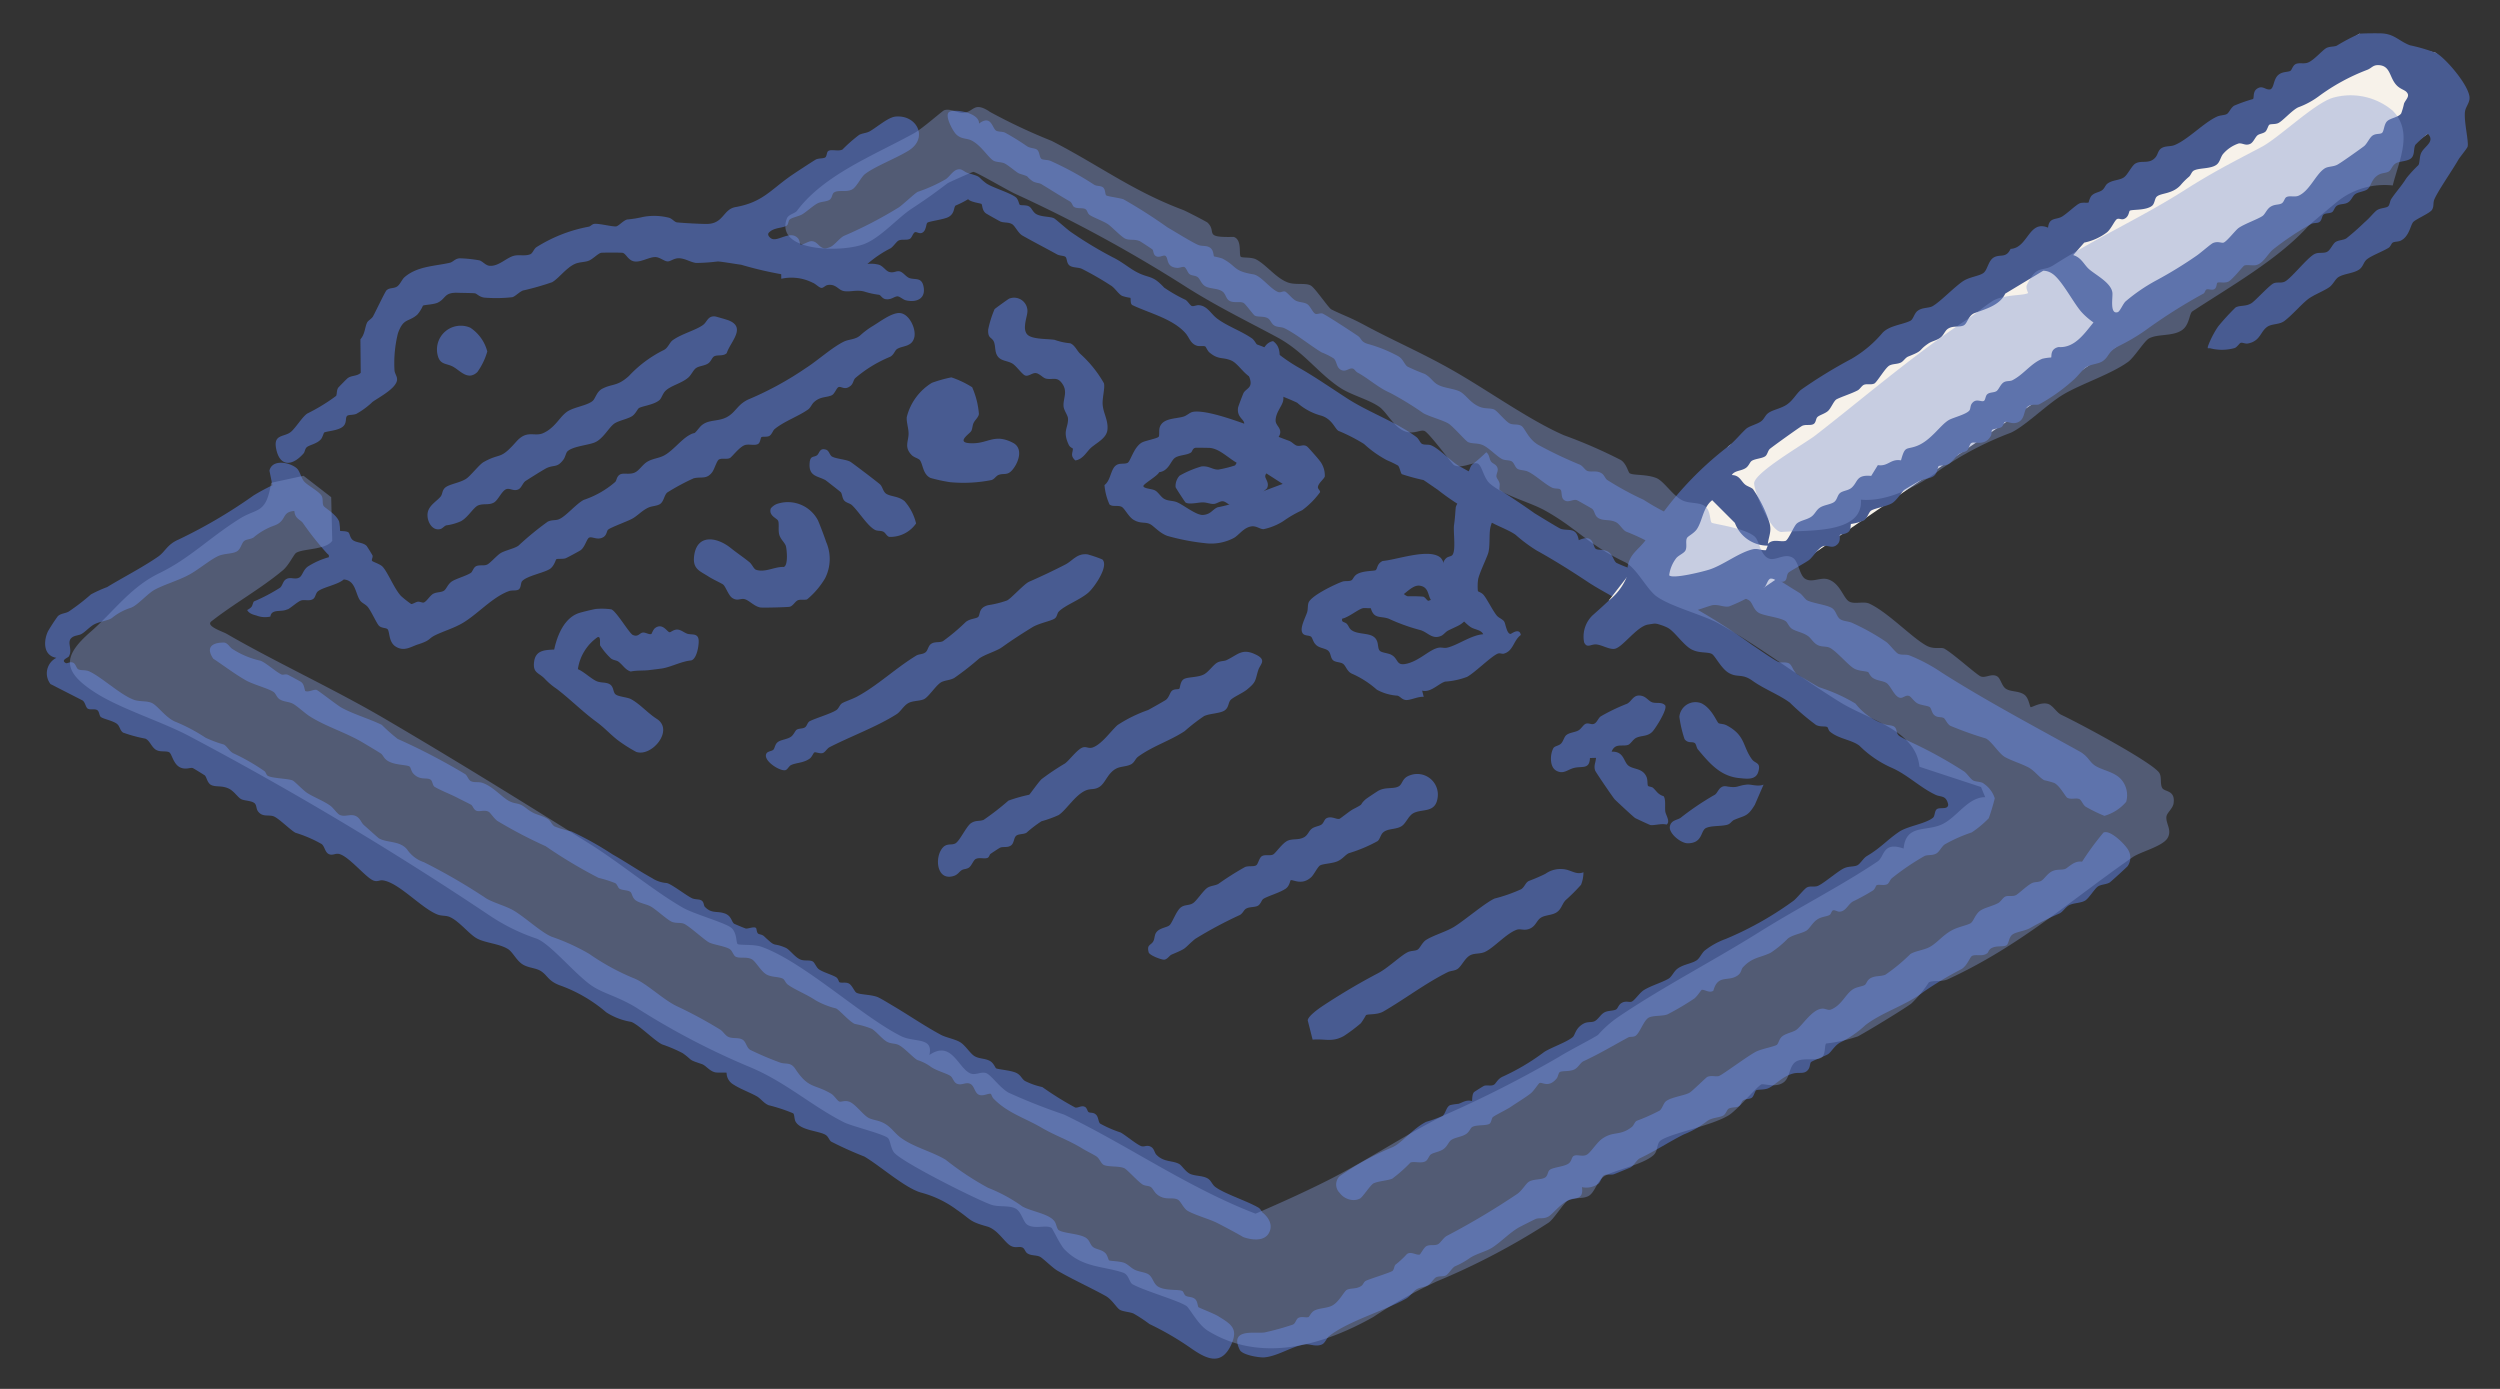 <svg id="point_img_10_sp" xmlns="http://www.w3.org/2000/svg" xmlns:xlink="http://www.w3.org/1999/xlink" width="180" height="100" viewBox="0 0 180 100">
  <rect x="0" y="0" width="180" height="100" fill="#333333" stroke="none"/>
  <defs>
    <clipPath id="clip-path">
      <rect id="Rectangle_679" data-name="Rectangle 679" width="180" height="100" transform="translate(-4531 4291)" fill="#fc4949" opacity="0.294"/>
    </clipPath>
  </defs>
  <g id="Mask_Group_21" data-name="Mask Group 21" transform="translate(4531 -4291)" clip-path="url(#clip-path)">
    <g id="Group_867" data-name="Group 867">
      <g id="Group_866" data-name="Group 866" transform="translate(-4527.75 4293.398)">
        <path id="Path_10801" data-name="Path 10801" d="M567.989,189.391a15.451,15.451,0,0,0,.573-1.742c.032-.376-.281-.719.141-1.1.117-.105.334-.113.418-.2.293-.3.066-1.692.134-2.177.076-.536.074-.726.119-1.225.026-.3.38-.582.431-.941.058-.413-.188-.732-.043-1.161.106-.314.379-.319.517-.5.116-.149.131-.365.273-.516a12.475,12.475,0,0,0,1.021-.894c.235.157.21.472.347.666.124.175.436.209.479.539.024.189-.107.366-.091.536s.217.312.235.568c.006.08-.108,1.418-.128,1.57-.049.372-.472,1.127-.555,1.594-.085.483-.005,1.311-.142,1.775-.115.391-.687,1.539-.736,1.952-.133,1.122.314,1.1-.5,2.338-.6.914-.769.86-1.641,1.292-.2.1-.335.311-.513.389-.671.295-.982-.3-1.553-.43a13.768,13.768,0,0,1-2.227-.807c-.654-.227-1.117.077-1.328-.926-.293-1.391.516-.934,1.344-.944.171,0,.347-.167.561-.158.364.014.537.365.809.417a10.816,10.816,0,0,1,1.1.024c.163.051.265.285.376.3a4.358,4.358,0,0,0,.573-.244" transform="translate(-467.814 -148.77)" fill="#485b91"/>
        <path id="Path_10802" data-name="Path 10802" d="M533.089,172.878c-.045-.045-.676-1.007-.688-1.069a1.1,1.1,0,0,1,.289-.824,7.433,7.433,0,0,1,1.567-.663c.563-.061.783.237,1.224.225a8.156,8.156,0,0,0,1.2-.3c.426-.521-.02-1.252.125-1.88.076-.328.558-.744.534-1.157-.017-.3-.532-.431-.443-1.111.011-.082.352-.988.4-1.074.128-.231.46-.335.5-.634.074-.525-.55-.973.058-1.625.15-.161.359-.157.509-.312.312-.323.4-1.042,1.057-1.156.671.486.384,1.178.54,1.722.067.232.4.346.391.793-.005.315-.25.612-.278.835-.037.288.159.564.067.965-.087.379-.532.838-.538,1.392,0,.353.359.5.334.879s-.495.613-.543.934a11.164,11.164,0,0,1,.089,1.328c-.068.35-.56.532-.624.839-.046.218.333.492.122.913a6.758,6.758,0,0,1-2.062,1.331c-.58.067-.807-.37-1.113-.4-.206-.023-.439.182-.669.193s-.495-.115-.777-.113c-.356,0-1.057.193-1.273-.022" transform="translate(-451.009 -139.135)" fill="#485b91"/>
        <g id="Group_543" data-name="Group 543" transform="translate(0 5.562)">
          <path id="Path_10103" data-name="Path 10103" d="M461.576,162.144c.894-.676.95.334,1.239.507.157.094.433.048.645.144a17.962,17.962,0,0,1,1.6.992c.22.128.534.123.681.221.221.147.176.568.339.676.131.086.438.053.648.142a22.6,22.6,0,0,1,3.154,1.723c.168.1.442.063.6.166.222.149.162.5.255.591.077.079.96.184,1.239.283a36.132,36.132,0,0,1,3.167,2.02c.525.3,1.78,1.088,2.226,1.27.268.109.573.022.83.184.3.188.24.583.313.646a4.794,4.794,0,0,1,.587.146c1.086.575.755.9,2.241,1.142.539.089,1.228,1.062,1.779,1.272.176.067.33-.075.481-.04.169.039.523.535.8.666s.546.095.786.229c.262.147.418.639.625.717.115.043.313-.062.482-.03s2.225,1.382,2.568,1.618c.286.2.189.432.761.589a10.275,10.275,0,0,1,2.164.882c.319.189.414.557.626.727a13.49,13.49,0,0,0,1.264.54c.412.233.557.527.856.724.491.323,1.344.313,1.769.6s.721.832,1.409,1.072c.34.119.707.052.963.165.226.1.839.882,1.132,1.01.256.113.576.018.822.165.267.16.493.957,1.241,1.381a30.815,30.815,0,0,0,2.98,1.418c.225.1.366.4.559.457.315.091.623-.059.98.147.218.126.264.374.415.487a21.668,21.668,0,0,0,2.628,1.432,16.738,16.738,0,0,0,1.5.864,32.463,32.463,0,0,1,2.926,2.035c.473.288,1.354.414,1.648.689.169.158.173.436.2.455.08.06.434-.116.609-.107.491.026.506.5.74.616,1.216.61,2.4,1.425,3.6,2.153.222.135.388.46.579.549.422.2,1.346.309,1.731.525.34.19.343.64.638.828.24.153.605.138.863.265a16.235,16.235,0,0,1,2.456,1.378c.236.185.665.76.85.842.25.11.534.022.792.11a12.151,12.151,0,0,1,2.357,1.256c3.12,1.985,6.617,3.842,9.9,5.662.6.33.688.706,1.052.977.525.39,1.466.46,1.975,1.07a1.742,1.742,0,0,1,.333,1.581,3.22,3.22,0,0,1-1.57,1.012,10.946,10.946,0,0,1-1.364-.669c-.194-.143-.294-.494-.465-.55-.246-.079-.562.054-.829-.073-.152-.072-.524-.854-.953-1.077a6.864,6.864,0,0,0-.709-.194c-.305-.131-.7-.678-1.12-.909-.487-.266-1.252-.5-1.719-.761-.435-.245-.945-1.112-1.369-1.337a25.557,25.557,0,0,1-2.577-.919c-.242-.162-.34-.482-.462-.553-.2-.113-.444,0-.686-.216-.185-.162-.2-.479-.328-.575s-.61-.128-.867-.26-.462-.477-.6-.535c-.238-.1-.413.134-.619.131-.431-.008-.706-.869-1.026-1.072-.259-.165-.673-.148-.988-.366-.2-.139-.272-.378-.323-.409-.152-.092-.674-.064-1.028-.269-.438-.254-1.305-1.3-1.767-1.5-.221-.1-.487-.047-.756-.146-.381-.141-.529-.5-.781-.684-.377-.27-.851-.321-1.164-.528-.228-.151-.312-.46-.46-.555-.417-.268-1.482-.361-1.9-.579-.4-.206-.466-.711-.691-.887-.252-.2-.96-.337-1.275-.53-.259-.159-.453-.522-.743-.611-.306-.093-.632.014-.907-.108-.373-.165-.582-.827-.862-1.054-.462-.374-.734-.034-1.164-.187a9.789,9.789,0,0,1-2.119-1.636,15.555,15.555,0,0,0-1.825-.851c-.253-.137-.439-.517-.694-.659-.44-.245-.9-.089-1.276-.3-.31-.178-.264-.5-.456-.672-.048-.042-1.023-.591-1.083-.618-.275-.125-.6.189-.9.008-.325-.165-.146-.668-.332-.8-.107-.076-.387-.034-.563-.113-.51-.232-1.259-.948-1.765-1.167-.251-.108-.54-.089-.721-.182-.2-.1-.254-.459-.454-.56-.179-.09-.435-.052-.646-.143-.374-.162-.985-.845-1.449-1.032-.381-.153-.736-.069-1.035-.206-.158-.072-1.076-1.12-1.386-1.32-.371-.24-1.357-.5-1.834-.76a22.763,22.763,0,0,0-2.377-1.457c-.879-.383-1.574-1.044-2.363-1.471-.12-.065-.216-.234-.3-.27-.291-.121-.552.312-.939.049-.29-.2-.233-.556-.461-.785a4.875,4.875,0,0,0-.88-.443c-.8-.475-1.834-1.334-2.685-1.743-.213-.1-.48-.055-.714-.188s-.268-.409-.483-.531c-.293-.166-.725-.065-.937-.191-.113-.068-.639-.808-.791-.9-.231-.142-.656.012-.987-.14-.306-.141-.285-.507-.547-.693-.331-.236-.86-.177-1.214-.365-.31-.165-.389-.538-.571-.669s-.406-.089-.577-.212c-.145-.105-.228-.445-.381-.513-.107-.048-.345.074-.511.062-.831-.062-.606-.7-.846-.863-.142-.1-.422.158-.682.018-.209-.112-.167-.392-.256-.482-.039-.039-.866-.583-.918-.6-.39-.167-.74-.033-1.055-.186-.284-.137-.962-.852-1.225-1.031-.34-.231-1.105-.5-1.345-.684-.122-.092-.158-.333-.275-.4-.208-.123-.578-.01-.825-.162-.119-.073-.135-.3-.305-.4-.7-.4-1.341-.812-2.038-1.235-.185-.112-.453-.081-.666-.236-.563-.411-.069-.254-.935-.531-.172-.055-.776-.6-1.069-.735-.235-.11-.6-.071-.809-.206-.391-.255-.9-1.13-1.59-1.455-.338-.159-.724-.074-1.085-.437-.236-.237-.848-1.359-.5-1.6.374-.26,2.234.058,2.151.853" transform="translate(-394.342 -161.203)" fill="#485b91"/>
          <path id="Path_10104" data-name="Path 10104" d="M559.258,284.385c-.322.265-.838.043-1.1.2-.134.081-.328.686-.747.944a24.853,24.853,0,0,0-2.75,1.648c-1.242.962-2.95,1.444-4.161,2.379a7.478,7.478,0,0,1-1.8,1.243c-.415.214-.66.691-.879.841-.173.118-1.182.506-1.248.585s-.068.322-.151.466c-.265.455-.672.234-1.119.35-.773.2-1.272.812-1.769,1.05-.319.152-.772.083-.91.162-.085.049-.162.45-.327.547s-.428.061-.593.168c-.144.093-.172.354-.344.444-.2.1-.5.042-.711.163-.136.078-.19.4-.42.511-.3.145-.811.129-1.153.4a6.787,6.787,0,0,1-1.674.95c-1.078.545-1.978,1.154-3.141,1.708-.232.11-.455.556-.687.666-.1.047-1.139.472-1.2.49-.225.065-.509-.038-.71.079-.14.082-.233.441-.377.582a1.47,1.47,0,0,1-1.2.264c.137.951-.506.727-1.008.965-.611.291-1.114,1-1.43,1.164-.349.178-.585.065-.865.15-.066.02-1.08.538-1.2.6-.692.379-1.386,1.127-2,1.5-.424.259-1.083.413-1.547.708a5.768,5.768,0,0,1-1.083.609c-.227.106-.476.582-.683.67s-.457.024-.672.117c-.168.072-.37.434-.57.558-.28.174-.565.157-.827.3s-.462.506-.78.686c-1.581.89-4.225,1.631-5.568,2.721-.144.117-.263.482-.492.579-.455.193-.865-.06-1.244-.006-.895.129-1.893.833-2.883.933-.357.036-1.6-.163-1.784-.535-.782-1.575,1.1-1.167,1.768-1.256a18.775,18.775,0,0,0,2.039-.564c.213-.076.238-.4.413-.489.246-.119.5,0,.713-.052.087-.019.178-.344.449-.479.35-.175.877-.16,1.24-.338.536-.263.887-1.064,1.1-1.157.306-.135.677-.028,1.041-.282.127-.089.152-.287.334-.37.312-.143,1.717-.574,1.892-.7.128-.1.116-.339.222-.454a6.469,6.469,0,0,0,.821-.761c.289-.212.657.088.91.04.08-.015.294-.525.529-.627.257-.11.532,0,.786-.116.178-.078.4-.471.636-.6a53.558,53.558,0,0,0,5.088-3.031c.368-.266.6-.723.824-.868.326-.21.875-.134,1.161-.3.232-.138.182-.419.346-.556.23-.192,1.024-.225,1.35-.454.247-.173.214-.464.381-.555.241-.133.655.094.964-.1.269-.171.693-.852,1.055-1.116.832-.607,1.3-.184,2.17-.874.141-.112.192-.359.349-.44a14.054,14.054,0,0,0,1.64-.729c.2-.142.277-.539.472-.686.4-.3,1.394-.409,1.715-.623.226-.151,1.165-1.081,1.249-1.119.29-.128.561-.007.822-.06.218-.044,2.174-1.523,2.745-1.786.391-.18,1.236-.337,1.431-.458.123-.076.168-.4.353-.577.281-.265.812-.324,1.066-.513.451-.334,1.138-1.488,1.869-1.524.212-.01.42.144.615.068.783-.309,1.036-1.105,1.59-1.461.286-.183.7-.2.864-.321.107-.077.146-.326.379-.466.354-.212.749-.118,1.092-.262a12.868,12.868,0,0,0,1.789-1.48c.324-.224.994-.291,1.4-.515.549-.3.939-.855,1.61-1.209.466-.246.983-.324,1.314-.49.238-.119.341-.681.751-.94.331-.209.908-.324,1.271-.533.2-.117.338-.418.54-.475.226-.064.472.024.709-.08.182-.08.781-.676,1.16-.87.2-.1.44-.056.64-.149.274-.127.482-.606.937-.755.3-.1.559-.04.793-.109s.661-.633,1.246-.531a20.657,20.657,0,0,1,1.543-2.1c.48-.216,1.492.8,1.74,1.19a1.082,1.082,0,0,1,0,1.229c-.068.085-1.222,1.139-1.3,1.182-.269.151-.605.124-.843.285s-.635.833-.909,1.008c-.3.191-.805.166-1.14.327-.294.142-.464.5-.737.615a21.1,21.1,0,0,0-2.108,1.05c-.363.2-.973.265-1.242.449-.3.2-.259.674-.453.788-.217.127-.7.007-1.051.189-.243.127-.232.31-.336.395" transform="translate(-419.435 -223.71)" fill="#485b91"/>
          <path id="Path_10108" data-name="Path 10108" d="M498.817,211.489c.089.073.786.867.872.988a1.7,1.7,0,0,1,.383,1.151c-.057.192-.456.473-.495.753-.021.152.164.236.156.381a5.992,5.992,0,0,1-1.292,1.3,8.089,8.089,0,0,0-1.358.786,4.339,4.339,0,0,1-1.433.58c-.3-.026-.522-.266-.887-.2-.532.091-.861.606-1.22.819a3.482,3.482,0,0,1-1.96.4,16.384,16.384,0,0,1-2.845-.538c-.588-.212-.987-.736-1.278-.864-.353-.156-.673,0-1.164-.3-.371-.23-.644-.841-.866-.938-.272-.119-.627.024-.856-.158a4.185,4.185,0,0,1-.364-1.4c.515-.383.416-1.311.99-1.5.219-.071.513-.006.683-.106.206-.121.443-1.134,1.022-1.459.233-.131,1.137-.293,1.213-.422.063-.108,0-.447.069-.665.211-.676,1.126-.607,1.705-.775.256-.074.454-.3.677-.344,1.381-.24,5.429,1.548,6.928,2.084.212.076.386.3.563.349.27.078.495-.138.757.079m-3.586,1.214c-1.326.79-2.246-1.026-3.435-1.13-.08-.007-.958-.019-1.008-.013-.26.03-.233.27-.362.351-.31.2-.87.166-1.161.39-.306.235-.426.928-1.121,1.022-.111.271-1.167.855-1.134,1.006.038.177.614.185.831.3.258.133.428.5.715.638s.626.1.9.226c.485.216,1.386.949,1.857.906.578-.052.651-.388,1.041-.551a10.288,10.288,0,0,0,1.755-.5c.252-.187.066-.765.963-.447l1.97-.737-1.4-.9Z" transform="translate(-407.937 -187.284)" fill="#485b91"/>
          <path id="Path_10109" data-name="Path 10109" d="M525.877,232.563c.106.064.4,0,.577.042.64.161.5.764.88,1.152.3.314,1.015.462,1.237.71.258.289.661,1.126.957,1.494.162.2.445.27.555.46.089.154.179.884.453.875.048,0,.641-.476.734.078-.541.4-.53,1.154-1.227,1.344-.129.035-.286-.073-.456.007-.505.236-1.616,1.351-2.183,1.662a5.394,5.394,0,0,1-1.575.342c-.457.119-1.042.818-1.662.65l.112.449c-.392-.044-.973.259-1.287.227-.276-.028-.41-.263-.6-.313a3.569,3.569,0,0,1-1.487-.43,6.822,6.822,0,0,0-1.784-1.148c-.37-.159-.437-.56-.643-.709s-.558-.1-.739-.276-.133-.489-.34-.675c-.18-.161-.547-.18-.783-.345-.314-.219-.323-.575-.457-.67-.157-.111-.507-.032-.621-.282-.183-.35.216-1.066.345-1.464.072-.219.03-.466.1-.686.169-.506,1.884-1.324,2.426-1.521.218-.079.5,0,.679-.11.1-.059.152-.281.37-.42.431-.275,1.259-.226,1.361-.3.147-.109.074-.452.5-.661,1.012-.082,3.316-.929,4.15-.256.221.178.356.743.408.775m2.688,4.753c-.163-.329-.6-.317-.9-.511-.517-.338-1.205-1.276-1.814-1.569-.28-.135-.67-.049-.957-.283-.355-.29-.172-1.033-.907-1.132-.584-.078-1.169.8-1.733.965-.248.074-.5.01-.716.074-.2.059-.365.378-.73.511-.41.149-.694.016-.933.079-.333.088-1.036.668-1.461.743-.082.3.18.211.339.387.126.14.158.327.342.452.436.3,1.189.189,1.571.459.433.306.243.805.45,1.016.147.15.6.162.835.293.54.295.319.829,1.117.636.918-.222,1.609-1,2.251-1.142.248-.054.418.044.648-.009.76-.175,1.724-.907,2.6-.967" transform="translate(-425.022 -199.614)" fill="#485b91"/>
          <path id="Path_10110" data-name="Path 10110" d="M454.711,231.965c.5.46-.561,2-1,2.388-.582.514-1.69.914-2.13,1.366-.133.136-.109.366-.293.5-.26.185-1.127.332-1.62.635-.745.459-1.47.924-2.176,1.433-.4.29-1.241.515-1.657.823a20.5,20.5,0,0,1-1.773,1.385c-.308.178-.67.167-.934.306-.383.2-.9,1.056-1.254,1.227-.295.141-.75.1-1.09.263-.359.173-.582.626-.877.815-1.423.907-3.278,1.582-4.836,2.381-.182.093-.312.371-.49.42-.229.063-.509-.095-.6-.042s-.156.31-.341.445c-.433.315-.979.289-1.34.464-.155.075-.258.338-.414.368-.414.082-1.666-.725-1.346-1.221.093-.145.378-.146.486-.252s.112-.382.306-.54c.232-.19.668-.192.959-.393.215-.148.3-.442.42-.511.167-.1.428-.061.594-.168.145-.093.175-.359.344-.445.439-.222,1.522-.538,1.912-.795.188-.123.236-.385.41-.492.21-.13.721-.288,1.092-.487,1.48-.795,2.781-2.057,4.264-2.953.19-.114.467-.073.664-.238.174-.146.18-.462.407-.608.263-.169.572-.068.833-.182a14.262,14.262,0,0,0,1.654-1.391c.317-.24.706-.227.871-.344.2-.142-.006-.676.743-.862a7.3,7.3,0,0,0,1.353-.338c.286-.133,1.231-1.191,1.585-1.347.849-.373,1.722-.783,2.6-1.234.553-.284.847-.832,1.617-.738a9.683,9.683,0,0,1,1.056.362" transform="translate(-378.596 -199.648)" fill="#485b91"/>
          <path id="Path_10111" data-name="Path 10111" d="M461.559,261.628c-.064.042-.076.237-.218.283-.248.081-.567-.055-.833.073-.177.085-.29.488-.5.627-.162.108-.369.09-.5.172-.216.131-.278.328-.592.426-1.123.349-1.356-1.066-.929-1.834.344-.619.743-.333,1.061-.517s.786-1.242,1.132-1.462.609-.107.9-.232a18.754,18.754,0,0,0,1.778-1.379,10.989,10.989,0,0,1,1.493-.424c.063-.035.65-.893.9-1.128a18.212,18.212,0,0,1,1.688-1.131c.361-.276.935-1.093,1.328-1.163.239-.042.392.114.669.013.654-.236,1.283-1.166,1.782-1.611a10,10,0,0,1,2.192-1.078c.167-.086,1.209-.673,1.292-.738.249-.2.28-.548.457-.672s.429-.067.5-.123.056-.566.36-.712.958-.1,1.384-.307c.378-.181.713-.735,1.032-.886.227-.108.471-.081.631-.159.838-.4,1.131-.9,2.167-.367.731.377.245.681.119,1.075-.251.782-.114.841-.831,1.424-.284.231-1.009.554-1.172.745s-.125.526-.4.73c-.324.243-1.065.22-1.5.422a13.422,13.422,0,0,0-1.4,1.085c-1.087.714-2.266,1.054-3.35,1.837-.2.147-.254.4-.481.535-.295.178-.725.155-1.048.3-.66.307-.811,1.056-1.255,1.339-.344.22-.586.121-.9.227-.788.265-1.434,1.385-2.032,1.8a8.082,8.082,0,0,1-1.242.45,8.806,8.806,0,0,0-1.086.831c-.2.113-.538.078-.709.193-.22.148-.155.551-.406.722s-.53.069-.755.147c-.083.029-.587.371-.724.462" transform="translate(-393.503 -208.098)" fill="#485b91"/>
          <path id="Path_10112" data-name="Path 10112" d="M386.88,203.568c-.109.111-.154.408-.274.572-.449.62-.656.382-1.19.614-.228.1-1.259.759-1.543.938-.2.128-.3.508-.521.609-.359.166-.619-.127-.895-.005-.308.135-.575.786-.863.951-.373.213-.758.051-1.143.21-.332.138-.726.859-1.233,1.135a3.692,3.692,0,0,1-1.056.3c-.15.045-.269.221-.417.263-.61.174-1.011-.585-.928-1.152s.7-.869.947-1.2c.127-.173.093-.414.294-.608.29-.279,1.129-.361,1.573-.685.308-.226.916-1,1.2-1.165,1.279-.724,1.149-.1,2.361-1.473.792-.9,1.3-.322,1.965-.629.823-.379,1.145-1.119,1.653-1.5.481-.364,1.441-.451,1.877-.8.211-.169.287-.679.714-.895.749-.378,1.061-.145,1.908-.911a8.7,8.7,0,0,1,2.524-1.874c.3-.154.4-.543.642-.712.639-.453,1.675-.716,2.177-1.093.294-.221.332-.651.847-.61.056,0,.878.242.969.278,1.323.516.148,1.54-.118,2.368-.247.241-.649.1-.9.227-.143.07-.226.355-.409.493-.271.2-.646.186-.892.349-.2.13-.336.484-.559.682-.465.415-1.244.576-1.64.953-.22.21-.28.536-.448.68-.392.335-1.207.419-1.464.566-.119.068-.242.43-.524.6-.325.2-.987.32-1.272.532-.39.29-.786,1.077-1.37,1.336-.469.209-1.624.285-1.992.658" transform="translate(-349.276 -179.027)" fill="#485b91"/>
          <path id="Path_10113" data-name="Path 10113" d="M501.4,274.107c-.039.029-.074.413-.354.607-.438.3-1.253.518-1.606.733-.143.087-.19.4-.421.51s-.579.059-.82.194c-.177.1-.227.324-.446.456a29.974,29.974,0,0,0-3.232,1.73c-.9.756-.482.614-1.693,1.126-.161.069-.3.344-.531.365-.176.016-1.058-.3-1.121-.533-.152-.574.177-.487.341-.8.095-.183.075-.419.188-.6.223-.36.8-.379.976-.547.206-.193.479-1.019.807-1.278.293-.231.615-.118.911-.33.242-.174.714-.881.986-1.074.232-.165.587-.165.806-.291a21.363,21.363,0,0,1,1.934-1.223c.27-.092.607-.007.788-.114.158-.093.212-.57.448-.68.252-.118.578.016.791-.111.181-.108.661-.827,1.042-.988s.806-.021,1.2-.262c.251-.152.313-.435.531-.6s.534-.175.709-.306c.147-.11.195-.368.345-.444.367-.187.7.1.938.041.059-.015.747-.576.993-.7.871-.45.362-.226.88-.7.062-.057.848-.583.946-.633.511-.264,1.019-.107,1.406-.285.346-.16.238-.619.868-.823a1.485,1.485,0,0,1,1.971,1.631c-.159,1.11-1.09.768-1.727,1.094-.378.193-.541.732-.863.941-.379.246-.928.161-1.28.411-.251.178-.26.524-.457.671a10.6,10.6,0,0,1-2.065.867c-.236.1-.427.4-.786.567-.409.187-1.01.178-1.273.307-.173.085-.443.651-.632.834-.692.667-1.366.146-1.5.245" transform="translate(-411.723 -218.692)" fill="#485b91"/>
          <path id="Path_10114" data-name="Path 10114" d="M536.313,281.77a2.466,2.466,0,0,1-.173.9,13.464,13.464,0,0,1-1.129,1.125c-.256.291-.3.679-.686.893-.322.181-.8.161-1.1.367s-.349.609-.8.784c-.409.16-.639-.034-.93.073-.752.278-1.6,1.267-2.26,1.584-.336.162-.7.089-1.018.222-.44.183-.673.839-1,1.031-.21.124-.477.11-.686.216-1.669.841-3.024,1.9-4.618,2.825-.461.266-1.082.166-1.258.265a5.118,5.118,0,0,1-.371.587,12.2,12.2,0,0,1-1.224.918c-.847.47-1.347.182-2.247.261l-.354-1.392c.032-.314.827-.867,1.1-1.048a45.893,45.893,0,0,1,3.969-2.346c.717-.376,1.591-1.235,2.107-1.5.257-.132.523-.085.718-.184s.328-.519.638-.715c.527-.334,1.406-.575,2-.934.718-.435,2.253-1.742,2.921-2.04a11.389,11.389,0,0,0,1.92-.674c.244-.157.289-.453.539-.589a13.033,13.033,0,0,0,1.2-.517,1.872,1.872,0,0,1,1.213-.343c.622.022.975.451,1.521.233" transform="translate(-425.554 -226.926)" fill="#485b91"/>
          <path id="Path_10115" data-name="Path 10115" d="M402.145,242.067c.034-.02.126-.333.292-.446.537-.365.849.306,1.022.317.093.006.287-.2.554-.192s.485.22.72.3c.291.1.756-.069.816.433.041.338-.118,1.387-.536,1.489-.68.063-1.406.449-2.029.567-.171.033-.773.1-1,.131-.433.05-.888.007-1.321.1-.39-.116-.579-.482-.882-.707-.143-.106-.38-.1-.55-.24a5.042,5.042,0,0,1-.77-.921c-.044-.176.072-.708-.192-.6a3.411,3.411,0,0,0-1.413,2.3c.434.176,1,.733,1.386.88.306.116.659.047.917.211.289.183.22.563.407.72.208.175.847.2,1.118.348.652.351,1.193,1,1.852,1.419,1.27.805-.356,2.758-1.474,2.38a10.473,10.473,0,0,1-1.378-.881c-.581-.467-.893-.846-1.513-1.3-1.016-.75-1.87-1.619-2.834-2.356a4.865,4.865,0,0,1-.884-.751c-.424-.43-.858-.393-.747-1.213s.753-.839,1.445-.87c.216-1.015.727-2.3,1.815-2.639.2-.063.98-.255,1.183-.283a4.717,4.717,0,0,1,1.112.027c.347.106,1.294,1.725,1.546,1.841.4.182.483-.146.735-.171.189-.019.463.176.6.1" transform="translate(-358.499 -204.377)" fill="#485b91"/>
          <path id="Path_10116" data-name="Path 10116" d="M457.547,204.247a5.908,5.908,0,0,1,.486,1.93c-.039.247-.279.42-.383.639-.089.186-.083.441-.173.589-.133.219-1.259.905.162.875,1.1-.023,1.555-.7,2.845-.034.763.4.408,1.412-.03,1.937-.372.445-.6.236-.984.369-.2.067-.312.308-.526.376a10.375,10.375,0,0,1-2.979.155,11.973,11.973,0,0,1-1.4-.3c-.557-.241-.556-.949-.765-1.265-.1-.155-.437-.2-.62-.4-.556-.582-.194-.989-.212-1.582-.012-.385-.151-.74-.132-1.13a4.032,4.032,0,0,1,1.813-2.479,9.784,9.784,0,0,1,1.4-.392,6.857,6.857,0,0,1,1.494.709" transform="translate(-390.801 -184.325)" fill="#485b91"/>
          <path id="Path_10117" data-name="Path 10117" d="M421.178,229.254c-.162-.118-.722-.362-1.057-.579-.615-.4-1.165-.53-1.031-1.51.216-1.581,1.65-1.332,2.633-.543.466.374.912.666,1.347,1.021.187.152.311.491.47.545.654.224,1.357-.234,1.99-.2.343-.081.232-1.25.164-1.5s-.406-.5-.488-.865c-.073-.323.012-.715-.066-.949-.068-.2-.708-.361-.535-.9a1.045,1.045,0,0,1,.551-.359A2.444,2.444,0,0,1,428,224.627c.152.348.469,1.181.59,1.553a3.068,3.068,0,0,1-.076,2.624,5.793,5.793,0,0,1-1.3,1.52c-.2.05-.437-.011-.629.048-.219.067-.369.429-.629.482-.148.031-1.916.079-2.094.05-.459-.074-.838-.549-1.177-.608-.277-.049-.476.16-.848-.074-.279-.175-.485-.84-.664-.969" transform="translate(-372.359 -195.125)" fill="#485b91"/>
          <path id="Path_10118" data-name="Path 10118" d="M472.342,194.889a8.475,8.475,0,0,1,1.744,2.151c.094.309-.129,1.073-.09,1.553.052.63.417,1.132.342,1.808-.068.61-.777.924-1.189,1.294-.31.278-.573.831-1.122.906-.384-.35-.181-.534-.175-.841,0-.042-.207-.094-.294-.276-.471-1-.046-1.2-.056-1.877,0-.254-.3-.59-.323-.914-.039-.594.364-1.087-.177-1.73-.338-.4-.666-.147-1.1-.257-.212-.054-.462-.371-.721-.395s-.494.245-.749.18c-.217-.055-.652-.7-.942-.869-.4-.235-.914-.156-1.137-.667-.123-.28-.079-.67-.2-.924-.159-.324-.432-.2-.4-.854a7.723,7.723,0,0,1,.459-1.467c.041-.05.988-.731,1.047-.757a.96.96,0,0,1,1.317.971c-.034.4-.411,1.3.052,1.662.4.31,1.475.252,1.92.335a4.407,4.407,0,0,0,1.111.243c.328.131.474.51.686.724" transform="translate(-397.854 -177.409)" fill="#485b91"/>
          <path id="Path_10119" data-name="Path 10119" d="M559.417,258.061c.892-.033.846.716,1.2,1,.369.3,1.038.164,1.314.83.089.216.047.543.1.629.041.063.273.064.361.143.255.227.352.482.759.6.181.225.082.788.127,1.113.035.25.383.728.091.935-.358-.1-.9.08-1.162.033-.06-.01-.953-.428-1.094-.5-.091-.043-1.316-1.187-1.474-1.345-.108-.108-1.376-1.966-1.415-2.086-.113-.358.047-.571.064-.906l-.437.012c-.025.84-.569.569-1.148.713-.457.114-.777.5-1.3.183-.48-.289-.415-1.231-.171-1.624.078-.127.371-.156.521-.295.191-.178.222-.471.394-.622.22-.193.632-.2.89-.35.2-.119.345-.426.543-.482s.385.091.564.015c.224-.094.29-.392.483-.536a14.051,14.051,0,0,1,1.906-.914c.36-.2.445-.688,1.027-.57.356.073.526.393.779.472.315.1.681-.048.923.212.215.253-.712,1.707-.924,1.914-.365.354-.763.244-1.15.428-.249.119-.405.459-.611.517-.423.12-.912-.148-1.161.472" transform="translate(-446.627 -211.901)" fill="#485b91"/>
          <path id="Path_10120" data-name="Path 10120" d="M439.657,218.018c-.053-.049-1.043-.831-1.106-.866-.554-.306-1.219-.251-1.128-1.25.05-.545.312-.361.536-.542.183-.147.166-.54.635-.4.233.069.263.383.422.487.269.174.98.206,1.317.375.125.063,2.076,1.548,2.177,1.657.18.195.2.53.453.675.355.2.846.151,1.291.513a3.7,3.7,0,0,1,.831,1.609,2.255,2.255,0,0,1-1.934.966c-.186-.055-.269-.3-.423-.373-.179-.085-.4-.044-.563-.113-.534-.23-1.2-1.338-1.7-1.8-.149-.138-.415-.161-.561-.34s-.137-.49-.251-.6" transform="translate(-382.378 -190.547)" fill="#485b91"/>
          <path id="Path_10121" data-name="Path 10121" d="M578.231,256.55c.087.059.371.045.578.154,1.382.73,1.142,1.515,1.833,2.453.239.324.672.2.446.918-.185.588-.84.48-1.346.432-1.385-.13-2.16-1.072-3-2.071-.1-.123-.113-.382-.222-.454-.2-.133-.471.054-.734-.281a8.806,8.806,0,0,1-.374-1.607,1.163,1.163,0,0,1,1.6-.969c.75.379,1.081,1.327,1.224,1.425" transform="translate(-457.748 -212.443)" fill="#485b91"/>
          <path id="Path_10122" data-name="Path 10122" d="M580.647,268.139l-.631,1.455c-.523.873-.7.749-1.5,1.092-.146.063-.255.271-.453.335-.42.138-1.156.055-1.56.244s-.221,1.1-1.322,1.1c-.5,0-1.375-.722-1.281-1.211s.558-.442.8-.644a19.984,19.984,0,0,1,2.445-1.645c.22-.14.312-.688.826-.6.855.151.767-.063,1.5-.127.29-.025.782.171,1.179,0" transform="translate(-456.919 -219.609)" fill="#485b91"/>
          <path id="Path_10123" data-name="Path 10123" d="M381.2,198.7c-.679.619-1.193-.08-1.74-.389-.481-.271-.966-.1-1.13-.9a1.714,1.714,0,0,1,2.363-1.913,2.931,2.931,0,0,1,1.225,1.713,4.758,4.758,0,0,1-.718,1.487" transform="translate(-350.084 -179.865)" fill="#485b91"/>
          <path id="Path_10147" data-name="Path 10147" d="M333.609,214.668c.277-.16.712-.552.948-.64.253-.094.618.069.887-.117.172-.119.164-.409.348-.555.383-.3,1.411-.461,1.853-.847.869.07.824,1.025,1.182,1.522.135.187.393.265.551.464.258.324.638,1.186.8,1.345.2.2.537.132.634.268.146.205.068.92.57,1.234.618.386,1.106,0,1.619-.161.939-.3.714-.412,1.249-.668.639-.305,1.328-.5,1.952-.867,1.058-.618,2.154-1.877,3.339-2.3.217-.078.512-.008.682-.107.2-.113.153-.475.252-.594.322-.388,1.543-.6,1.994-.882.323-.2.438-.684.476-.708.1-.06.448,0,.665-.068.084-.026,1-.52,1.093-.587.3-.218.429-.789.592-.893.215-.137.623.229,1.061-.06.237-.157.215-.434.322-.524.2-.172,1.4-.6,1.743-.794.367-.2.681-.565,1.133-.784.265-.129.636-.118.861-.266.283-.185.291-.634.522-.831a15.5,15.5,0,0,1,1.907-1.025c.564-.133.93.113,1.343-.461.143-.2.315-.8.466-.887.216-.127.547.01.794-.108.137-.066.7-.823,1.092-.938.287-.084.708.063.938-.077.166-.1.171-.447.242-.491.1-.059.356.007.543-.075.2-.09.27-.39.4-.5.69-.569,1.716-.919,2.417-1.417.183-.131.258-.392.456-.559.452-.382.853-.29,1.235-.457.23-.1.355-.565.518-.6.209-.045.435.244.836-.076.218-.174.2-.411.342-.56a9.272,9.272,0,0,1,2.519-1.54c.278-.155.333-.45.49-.555.392-.261,1.093-.135,1.252-.866.132-.606-.375-1.688-1.052-1.729-.565-.035-1.409.61-1.909.914a5.847,5.847,0,0,0-.968.723c-.355.285-.807.25-1.155.424-.889.447-1.856,1.341-2.727,1.9a23.322,23.322,0,0,1-4,2.2c-.925.362-1.018.984-1.705,1.34-.706.365-1.431.105-1.959.749s-.2.22-.785.571-1.185,1.155-1.807,1.459c-.369.18-.778.2-1.156.423-.355.209-.581.634-.909.782-.393.177-.846-.007-1.083.152s-.207.407-.326.527a6.676,6.676,0,0,1-2.263,1.289c-.555.291-1.261,1.164-1.77,1.387-.253.111-.521.029-.83.185a21.891,21.891,0,0,0-2.106,1.728c-.3.209-.936.329-1.275.53-.272.161-.758.732-.976.828-.253.112-.536,0-.787.114-.2.09-.256.385-.373.473-.27.2-1.047.417-1.36.614s-.4.544-.572.668c-.206.148-.516.094-.784.231-.239.123-.5.592-.7.634-.106.022-.267-.078-.41-.059-.166.022-.368.176-.481.165a7.329,7.329,0,0,1-.735-.58c-.483-.523-.912-1.632-1.3-2.082-.2-.233-.726-.359-.786-.452-.048-.074.072-.255.04-.376-.01-.039-.4-.667-.433-.7-.234-.24-.71-.223-.96-.393s-.236-.5-.349-.579c-.155-.108-.573-.079-.6-.108a3.411,3.411,0,0,0-.065-.668c-.217-.542-1.036-.978-1.124-1.132-.1-.182-.02-.449-.114-.674-.144-.344-1.046-.788-1.3-1.1-.193-.241-.293-.731-.51-.925-.469-.42-1.768-.708-1.97.167l.213,1.054a14.231,14.231,0,0,0-1.355.731,36.512,36.512,0,0,1-5.4,3.174c-.835.359-.953.871-1.475,1.232-1.12.775-2.508,1.483-3.672,2.192a9.379,9.379,0,0,0-1.164.527,15.354,15.354,0,0,1-1.591,1.229c-.239.147-.556.122-.791.337a13.032,13.032,0,0,0-.712,1.092c-.337.721-.333,1.758.608,1.907a1.253,1.253,0,0,0-.425,1.89L318.8,221.2c.227.1.254.517.408.607.194.114.49-.006.682.107.152.089.146.383.249.484.161.157.934.28,1.209.539.182.172.189.46.41.6a10.468,10.468,0,0,0,1.6.433c.35.148.456.686.846.845.3.125.678.023.875.14s.292.879.816,1.1c.4.169.715-.028.88.034.049.018.831.5.869.531.13.122.176.572.479.7.332.145.744.017,1.227.239.4.184.667.652.919.773s.784.1.981.315c.11.122.1.378.2.53.331.491.8.233,1.177.4s1.187.985,1.537,1.169a9.4,9.4,0,0,1,1.892.815c.227.186.233.6.522.725s.473-.1.777,0c.706.217,1.867,1.671,2.41,1.893.307.126.438-.034.674-.007,1.15.133,2.8,2.024,3.964,2.465.289.11.59.059.85.165.671.275,1.4,1.225,1.955,1.541.614.347,1.63.379,2.265.78.34.214.6.818,1.047,1.1.428.264.956.251,1.32.484.484.31.516.707,1.348,1.02a10.594,10.594,0,0,1,3.354,1.947,4.687,4.687,0,0,0,1.793.688c.535.19,1.636,1.317,2.216,1.618a10.4,10.4,0,0,1,1.5.638c.778.556.326.436,1.364.779.306.1.556.513.978.6.2.041.787,0,.815.031a.971.971,0,0,0,.4.785c.534.371,1.261.617,1.788.918.279.159.476.48.835.631a12.158,12.158,0,0,1,1.763.581c.116.082.07.421.192.621.379.618,1.608.635,2.124.92.235.129.262.376.428.5a25.674,25.674,0,0,0,2.39,1.076c1.141.672,2.906,2.251,4.064,2.59a7.552,7.552,0,0,1,2.59,1.243c1.06.719.85.832,2.179,1.2.752.211,1.237,1.11,1.671,1.374.359.219.618.04.862.136.184.072.2.317.373.43.273.176.634.113.894.236.224.106.911.8,1.254,1,1.09.63,2.386,1.222,3.477,1.823.471.26.794.862,1.031,1s.676.145.975.266a10.578,10.578,0,0,1,1.156.761,20.981,20.981,0,0,1,3.059,1.79c1.106.761,2.136,1.212,2.831-.312.531-1.164-.028-1.476-.931-2.039-.324-.2-1.375-.6-1.431-.655s-.054-.368-.2-.537c-.2-.241-.531-.16-.726-.289-.111-.074-.139-.272-.231-.332-.226-.145-1.181,0-1.723-.307-.4-.224-.388-.722-.766-.926-.241-.13-.629-.153-.937-.3-.289-.14-.475-.381-.747-.494-.3-.126-1.025-.134-1.11-.187-.037-.024-.113-.353-.239-.493-.258-.286-.663-.281-.9-.456s-.232-.5-.551-.69c-.5-.294-1.6-.3-1.939-.542-.129-.094-.161-.433-.286-.616-.372-.549-1.634-.709-2.31-1.073a11.269,11.269,0,0,0-2.483-1.351,20.869,20.869,0,0,1-3.053-2.022c-1.013-.605-2.31-.9-3.251-1.6-.433-.32-.68-.765-1.214-1.042-.411-.214-.771-.206-1.091-.374-.363-.191-.927-.966-1.339-1.143-.359-.154-.608.025-.767-.033-.13-.047-.367-.431-.566-.551-1.231-.737-1.631-.333-2.6-1.8-.345-.522-.683-.3-1.117-.462a21.856,21.856,0,0,1-2.134-.91c-.29-.187-.278-.613-.595-.758-.3-.137-.639-.033-.961-.167-.235-.1-.39-.4-.6-.529a31.288,31.288,0,0,0-3.15-1.7c-1-.49-2.184-1.66-3.076-2a16.819,16.819,0,0,1-3.206-1.755,15.182,15.182,0,0,0-2.711-1.236c-.774-.324-1.977-1.469-2.808-1.928-.546-.3-1.36-.513-1.884-.822a42.383,42.383,0,0,0-4.493-2.611,2.375,2.375,0,0,1-1.217-.925c-.525-.635-1.447-.459-2.025-.794-.064-.036-.9-.8-1.078-.951-.193-.168-.247-.451-.516-.616-.421-.26-.806.07-1.229-.122-.177-.08-.462-.508-.685-.667-.482-.344-1.209-.619-1.672-.922-.292-.191-.878-.821-1.029-.888-.32-.142-1.48-.147-1.8-.341-.1-.059-.136-.266-.232-.332a14.82,14.82,0,0,0-2.221-1.275c-.293-.13-.486-.537-.711-.643a8.29,8.29,0,0,1-1.314-.491,12.565,12.565,0,0,0-2.216-1.167c-.625-.284-1.13-1-1.545-1.274-.355-.236-.888-.133-1.317-.262-.957-.289-2.461-1.722-3.329-2.084-.26-.108-.579-.034-.762-.141-.127-.074-.176-.372-.338-.458-.244-.129-.446.08-.565.01-.365-.217.167-.367.232-.475.317-.525-.233-1.075.272-1.393.212-.133.464-.112.665-.236.3-.185.583-.518.9-.683.357-.188.982-.268,1.251-.441a4.1,4.1,0,0,1,1.391-.752c.5-.19,1.178-1.019,1.733-1.312.708-.373,1.675-.649,2.438-1.058.659-.354,1.469-1.039,2.056-1.327.451-.222.994-.161,1.355-.337.329-.161.369-.627.574-.779.164-.122.459-.112.661-.241a4.8,4.8,0,0,1,1.5-.864c.927-.336.489-.983,1.441-1.048.046.566.408.6.61.859a21.143,21.143,0,0,0,1.747,2.2c.094.093.161.1.121.273a5.454,5.454,0,0,0-1.521.679c-.326.249-.376.641-.585.771-.318.2-.663-.074-.982.14-.222.148-.231.432-.413.6a12.882,12.882,0,0,1-1.885.991c-.08.078-.091.3-.2.417a1.145,1.145,0,0,1-.289.2c.124.227.342.313.672.4a1.722,1.722,0,0,0,1,.072c.081-.59.815-.286,1.24-.531" transform="translate(-316.143 -178.748)" fill="#485b91"/>
          <path id="Path_10148" data-name="Path 10148" d="M418.513,288.137c.47-.809-.418-1.468-.418-1.468-.056-.008-.139-.267-.32-.376-.778-.466-2.5-1.019-3.121-1.5-.23-.179-.283-.449-.53-.6-.357-.216-.883-.167-1.254-.325-.333-.142-.606-.6-.787-.708-.472-.284-1.124-.117-1.661-.68-.16-.167-.142-.456-.433-.59-.264-.122-.436.041-.641-.023-.318-.1-1.141-.791-1.5-.987a8.6,8.6,0,0,1-1.474-.64c-.143-.118-.11-.457-.293-.638-.2-.2-.41-.107-.542-.191-.085-.054-.107-.29-.253-.371-.255-.14-.484.086-.709.041a22.791,22.791,0,0,1-2.367-1.472,5.314,5.314,0,0,1-1.253-.44c-.271-.192-.278-.423-.645-.59-.384-.176-1.291-.241-1.433-.32-.053-.029-.169-.374-.434-.525-.344-.2-.774-.146-1.115-.35-.318-.19-.654-.77-1.028-1s-1.024-.338-1.386-.532c-1.156-.618-2.359-1.444-3.443-2.083-.271-.16-.826-.5-1.074-.617-.458-.212-1.3-.182-1.579-.338-.139-.079-.315-.566-.566-.674-.234-.1-.52-.005-.654-.081-.055-.031-.073-.261-.25-.367-.293-.176-.945-.354-1.236-.57-.194-.144-.29-.488-.451-.565-.221-.105-.53-.026-.8-.105-.443-.131-.819-.74-1.15-.879-1-.421-.595.067-1.544-.827-.14-.132-.354-.124-.427-.189-.114-.1-.092-.361-.157-.408-.154-.111-.548.069-.723.047-.045-.006-.8-.321-.84-.346-.2-.133-.177-.582-.711-.753-.555-.179-.915.039-1.4-.466-.095-.1-.049-.357-.263-.47-.167-.089-.436-.048-.648-.142-.4-.177-1.459-1.016-1.829-1.1a2.222,2.222,0,0,1-1.057-.353c-1-.555-1.89-1.167-2.855-1.713A23.408,23.408,0,0,0,368.3,259.2a7.158,7.158,0,0,1-1.211-.358c-.217-.136-.261-.4-.489-.537-.573-.349-.856-.233-1.507-.742-.609-.477-.683-.286-1.19-.507-.544-.236-1.225-1.1-2.027-1.356-.264-.085-.554,0-.793-.109-.2-.09-.262-.393-.422-.511a45.828,45.828,0,0,0-4.871-2.541,13.242,13.242,0,0,1-1.137-1.006c-.791-.4-2.1-.79-2.92-1.253-.3-.169-1.673-1.242-1.78-1.269-.216-.054-.556.189-.812.083-.088-.236-.078-.483-.3-.654-.044-.032-.907-.5-.958-.519-.171-.064-.349.029-.443-.015-.463-.215-1.2-.922-1.578-1.009a6.071,6.071,0,0,1-1.972-.836c-.23-.142-.346-.518-.734-.452,0,0-1.429-.025-.648,1.146H342.5c.8.527,1.591,1.136,2.383,1.581.525.294,1.63.579,1.986.834.151.109.213.369.4.5.3.215.692.176,1,.349s.855.679,1.174.884c1.179.755,2.629,1.173,3.9,1.936.208.125,1.16.691,1.26.769.141.111.184.31.423.48.51.364,1.418.293,1.634.451.069.051.114.338.248.486.485.532.947.267,1.247.445.158.094.144.428.3.521.436.266,1.17.54,1.658.8.284.148.759.372.971.495.117.067.158.324.373.426s.576-.093.895.08c.112.061.369.467.617.653a33.485,33.485,0,0,0,3.479,1.821,34.6,34.6,0,0,0,3.809,2.28,8.942,8.942,0,0,1,1.2.379c.167.109.188.323.306.4.2.126.638.094.8.246.115.109.11.4.367.591.274.207.8.275,1.116.462.388.228,1.177.962,1.5,1.09.311.122.615.029.872.142.387.172,1.5,1.2,1.811,1.347.339.161,1.107.258,1.456.461.214.124.275.475.454.561.3.145.791-.025,1.164.189.286.164.644.865,1.052,1.091.373.207.883.149,1.169.3.143.074.187.3.366.432.513.371,1.342.69,2.01,1.135a5.711,5.711,0,0,0,1.455.575c.246.107.964.96,1.36,1.12a5.86,5.86,0,0,1,1.226.354c.326.2.764.762,1.1.935.271.142.545.1.8.212.4.174,1.119.981,1.384,1.1a3.188,3.188,0,0,1,.972.494c.4.271,1.083.447,1.389.641.161.1.241.458.459.559.363.167.647-.147.984.022.313.156.3.7.675.8.3.083.668-.158.8-.079.029.017.094.233.182.325.989,1.034,2.242,1.39,3.441,2.089,1.06.618,1.942.89,2.965,1.516.322.2.8.421,1.029.579.21.144.312.513.522.606.35.155,1.076.057,1.462.229.219.1.961.939,1.313,1.168.184.119.439.086.6.189s.251.407.532.595c.565.376.978.118,1.39.3.247.111.411.639.749.83.486.274,1.406.546,1.929.777.307.136,1.763.914,2.054,1.1,0,0,1.373.534,1.844-.275" transform="translate(-330.412 -207.3)" fill="#485b91"/>
          <path id="Path_10149" data-name="Path 10149" d="M475.7,210.139c-.253-.13-.5-.088-.715-.187s-.45-.512-.686-.667a31.345,31.345,0,0,0-3.933-2.157c-.133-.062-.651-.331-.732-.4-.252-.2-.118-.494-.355-.66-.178-.125-.5-.09-.717-.185a4.493,4.493,0,0,1-2.074-1.479,12.106,12.106,0,0,0-2.605-1.172c-.148-.064-1.5-.875-1.622-.972-.285-.223-.329-.653-.589-.764-.24-.1-.485-.015-.708-.081-.244-.072-1.557-1-1.922-1.235a45.247,45.247,0,0,0-4.7-2.97c-.8-.393-1.3-.978-1.988-1.282-.272-.121-.748-.161-.911-.275-.179-.125-.439-.679-.779-.855a8.719,8.719,0,0,1-1.391-.526c-.223-.174-.251-.629-.64-.826-.306-.155-.682-.077-.836-.178-.258-.168-.1-1.13-1.231-.626-.172-.963-.709-.648-1.28-.811-.132-.038-1.662-.982-1.911-1.134a55.093,55.093,0,0,0-5.336-3.346c-.562-.27-1.467-1.267-2.079-1.529-.223-.1-.478-.017-.677-.113-.139-.067-.225-.357-.408-.494-1.46-1.094-3.434-1.775-4.993-2.787-1.116-.724-2.22-1.485-3.309-2.116a12.05,12.05,0,0,1-1.492-.972,8.731,8.731,0,0,0-1.672-.786c-.1-.059-.174-.3-.375-.442-.767-.537-1.77-.871-2.514-1.433-.446-.337-.689-.909-1.308-.958-.169-.014-.378.106-.51.058-.113-.04-.29-.343-.449-.442a10.917,10.917,0,0,1-1.541-.883c-.894-.968-1.068-.615-2.055-1.159-.479-.265-.991-.7-1.6-1a28.423,28.423,0,0,1-3.028-1.822c-.267-.177-1.114-.943-1.246-1.009-.276-.138-.888-.084-1.274-.3-.277-.159-.319-.462-.557-.571-.214-.1-.53-.038-.631-.1-.063-.04-.1-.406-.3-.55-.452-.339-1.708-.7-2.123-1-.7-.522-.25-.428-1.323-.737-.183-.053-.36-.236-.533-.264-.463-.073-.727.493-1.052.708a11.047,11.047,0,0,1-2.02.911c-.18.077-1.076.93-1.362,1.119a30.172,30.172,0,0,1-3.933,2.044c-.333.155-.693.681-1,.809-.8.338-.778-.388-1.332-.421-.257-.015-.689.33-.833.222-.022-.017-.042-.289-.15-.416-.529-.62-1.412.217-1.882.027-.126-.051-.383-.275-.223-.448.349-.378.98-.314,1.274-.5.15-.1.108-.324.214-.432.151-.155.68-.241.914-.384.341-.208.782-.629,1.12-.8.251-.124.665-.109.867-.261.179-.136.157-.417.3-.513.333-.216.9.013,1.323-.229.3-.172.639-.884.89-1.082.709-.563,2.324-1.171,3.185-1.721,1.409-.9.571-2.576-.968-2.433-.535.049-1.328.761-1.866,1.065-.222.126-.511.125-.759.255a11.149,11.149,0,0,0-1.2,1.055c-.3.149-.808-.046-1.022.106-.117.083-.092.373-.217.46s-.442.05-.651.138c-.094.04-1.5.962-1.711,1.108-1.561,1.062-2.106,1.977-4.1,2.33-.894.158-.846,1.2-2.058,1.213-.505,0-1.639-.063-2.141-.111-.189-.018-.319-.245-.572-.332a4.367,4.367,0,0,0-1.858-.068,7.96,7.96,0,0,1-1.154.189c-.27.046-.636.488-.816.5-.285.025-1.25-.228-1.569-.183-.153.021-.268.176-.379.2a10.7,10.7,0,0,0-3.807,1.493c-.174.143-.248.423-.417.493-.359.149-.763.025-1.132.1-.563.114-1.142.8-1.816.73-.271-.029-.5-.331-.717-.389a9.143,9.143,0,0,0-1.441-.148c-.335.036-.45.268-.7.324-1.063.243-2.337.24-3.25,1.035-.189.164-.325.551-.556.685-.257.149-.53.054-.747.268-.1.1-.8,1.57-.96,1.859-.1.189-.359.3-.437.465-.155.33-.151.839-.477,1.195l.024,2.411c-.259.264-.68.175-.956.4-.049.039-.646.642-.671.683-.123.2-.076.481-.148.584a13.144,13.144,0,0,1-2.064,1.262c-.365.224-.884,1.109-1.233,1.36-.477.344-1.2.145-1.028,1.126.246,1.381,1.167,1.322,1.984.393.1-.118.1-.339.229-.448.2-.17.719-.237,1.014-.565.128-.143.2-.463.242-.491.159-.1.975-.129,1.332-.416.338-.27.154-.665.333-.795.11-.079.45-.046.653-.136a5.76,5.76,0,0,0,1.167-.863c.476-.338,1.738-.988,1.763-1.606.009-.236-.174-.439-.187-.675a8.929,8.929,0,0,1,.25-2.66c.4-1.11.729-.778,1.381-1.326a2.419,2.419,0,0,0,.415-.657c.107-.07.774-.077,1.074-.222.608-.3.436-.744,1.444-.708.269.01,1.073.015,1.223.038s.313.264.689.311a10.549,10.549,0,0,0,2.005-.03c.218-.058.492-.369.761-.48a19.581,19.581,0,0,0,2.108-.6c.457-.254,1-1.02,1.623-1.309.329-.153.7-.12,1.005-.235s.656-.516.9-.573c.079-.019,1.508-.026,1.58.008.26.121.389.573.858.619.452.044,1.04-.324,1.458-.32.329,0,.654.315.9.313.207,0,.431-.225.788-.228.452,0,.832.283,1.251.339a13.612,13.612,0,0,0,1.565-.108c.347.018,1.234.18,1.68.236a27.026,27.026,0,0,0,2.885.682l.007.329a3.38,3.38,0,0,1,2.254.281c.215.078.468.363.638.376.139.011.275-.178.441-.206.6-.1.747.34,1.144.428.464.1.96-.119,1.528.05a5.712,5.712,0,0,0,1.029.223c.131.023.222.272.468.315.412.074.663-.222.878-.2.172.015.393.242.608.289.781.171,1.44-.141,1.249-1.02-.142-.658-.581-.446-1-.583-.266-.088-.473-.456-.749-.494-.227-.032-.4.139-.714.049-.256-.075-.407-.393-.734-.516a2.239,2.239,0,0,0-.841-.059,8.125,8.125,0,0,1,1.684-1.135c.2-.136.418-.488.572-.555.26-.113.554,0,.79-.112.176-.084.232-.453.4-.489.122-.026.294.142.5.044.295-.143.274-.624.365-.716.113-.113,1.22-.236,1.546-.428.432-.255.341-.639.485-.811a6.77,6.77,0,0,0,.912-.461c.166.211.9.292.959.342.076.065.028.509.365.706.148.086.93.534,1.014.565.272.1.569.027.829.186.225.137.422.639.752.826.824.467,1.648.888,2.484,1.35.177.1.476.087.594.17.141.1.072.451.3.627s.625.123.888.24a22.17,22.17,0,0,1,2.145,1.238c.261.186.5.578.754.712a3.185,3.185,0,0,0,.594.139c.06.064-.047.468.189.544,1.218.572,2.856.968,3.768,1.983.3.332.369.8.874.932.181.047.442-.025.571.048.038.021.158.315.3.432.657.547.937.306,1.567.575.452.193.858.9,1.387,1.207.333.192.612.155,1,.47.233.191.409.558.578.662a14.512,14.512,0,0,1,1.778.7,4.261,4.261,0,0,0,1.766.94c.761.258.934.909,1.2,1.083a12.565,12.565,0,0,1,1.846.945,7.929,7.929,0,0,0,1.649,1.17,7.994,7.994,0,0,1,.8.387c.134.134.18.552.282.621a15.452,15.452,0,0,0,1.551.422c.057.025.811.558,1.008.684a17.432,17.432,0,0,0,2.3,1.539c.887.33.476,0,1.282.635.462.362,1.561.716,2.062,1.1a10.971,10.971,0,0,0,1.486,1.107c1.237.684,2.481,1.464,3.7,2.275,1.045.694,2.284,1.245,3.273,2.027.216.171.282.467.523.6.422.241,1.466.381,2.005.7.458.271,1.089,1.216,1.642,1.516.57.309,1.136.169,1.473.331.231.111.681,1.056,1.223,1.37.643.373.943.019,1.7.557.883.63,1.871.978,2.7,1.582a17.729,17.729,0,0,0,1.886,1.61c.321.162.666.069.809.151.055.031.093.239.184.318.626.541,1.566.587,2.135,1.027a7.681,7.681,0,0,0,2.351,1.6c1.122.5,2.051,1.434,3.137,1.937.384.178.742.011.9.683.009.409-.571.2-.795.333-.2.115-.142.5-.3.631-.542.442-1.839.6-2.448,1.02-.884.6-1.291,1.136-2.317,1.743-.244.144-.486.577-.688.665-.263.116-.6.053-.929.2-.463.2-1.588,1.2-1.965,1.3-.224.064-.469-.025-.709.08-.19.084-.712.752-.963.954a23.883,23.883,0,0,1-4.9,2.764,5.522,5.522,0,0,0-1.525.843c-.216.2-.343.533-.555.685-.349.251-.993.3-1.407.623-.275.211-.386.567-.639.715-.477.278-1.284.509-1.774.82-.3.188-.654.732-.869.828-.158.071-.411-.075-.7.078-.267.141-.287.4-.423.483-.186.112-.55.071-.818.2-.287.136-.455.5-.722.642-.228.122-.5.011-.816.187-.584.321-.6.822-.763.959-.462.383-1.539.743-2.057,1.072a15.858,15.858,0,0,1-2.968,1.768c-.4.171-.492.495-.65.59-.2.121-.484.015-.709.08-.041.012-.7.424-.728.455-.138.145-.124.452-.145.646-.437-.116-.678.112-.987.2a4.038,4.038,0,0,0-.585.091c-.3.128-.314.6-.565.788a10.221,10.221,0,0,1-1.164.415c-.927.453-1.8,1.573-2.449,1.836a20.077,20.077,0,0,0-3.788,2.081.847.847,0,0,0,.006,1.2,1.272,1.272,0,0,0,1.005.516l.041,0a.984.984,0,0,0,.437-.119c.191-.122.75-.978.95-1.078.327-.165,1.048-.208,1.352-.341a10.565,10.565,0,0,0,1.317-1.164c.3-.1.72.077,1.052-.075.213-.1.267-.409.42-.512.221-.149.633-.174.928-.4.255-.191.337-.483.51-.618.271-.212.792-.23,1.115-.463.217-.156.3-.419.414-.488.287-.175,1-.083,1.238-.227.157-.094.148-.387.25-.483.126-.12,1.032-.564,1.256-.718.423-.291,1.128-.716,1.48-1,.215-.173.551-.7.616-.733.195-.113.656.384,1.246-.337.1-.125.122-.389.221-.456.165-.111.7-.021,1.05-.19.279-.134.439-.491.651-.59,1.2-.56,2.089-1.1,3.239-1.723.107-.058.326-.013.477-.087.348-.172.62-1.173,1.02-1.348.358-.158,1-.074,1.346-.232a19.188,19.188,0,0,0,1.912-1.133c.2-.154.492-.615.532-.621.215-.03.53.255.831.068.322-1.2,1.053-.63,1.732-1.089.314-.213.25-.443.406-.609.7-.742,1.231-.664,2-1.045a7.533,7.533,0,0,0,1.233-1.023c.375-.283,1.034-.366,1.344-.573.244-.163.441-.62.847-.844.29-.16.635-.167.817-.283.108-.069.128-.3.253-.329s.3.107.45.1c.453-.013.613-.525.961-.731a15.6,15.6,0,0,0,1.457-.8c.152-.11.2-.343.248-.368.164-.094.515.047.77-.078.141-.069.2-.327.347-.442a17.741,17.741,0,0,1,2.352-1.595c.263-.1.546-.011.839-.176.22-.124.343-.447.593-.647a10.854,10.854,0,0,1,1.951-.868,7.218,7.218,0,0,0,1.231-1.024,14.454,14.454,0,0,0,.432-1.435,2,2,0,0,0-.826-1.076" transform="translate(-336.145 -161.708)" fill="#485b91"/>
        </g>
        <path id="Path_10795" data-name="Path 10795" d="M625.183,86.815,633.8,75.7l45.423-29.69,5.547,1.393-.615,5.806L636.4,85.855s-9.278,3.332-11.219.96" transform="translate(-512.599 -45.979)" fill="#f7f2ea"/>
        <path id="Path_10796" data-name="Path 10796" d="M680.888,59.511c-.22.228-.275,1-.867,1.333-.228.13-.457.069-.624.166-.1.06-.148.283-.3.377-.414.256-1.22.557-1.549.819-.275.218-.26.546-.593.76-.427.273-1.093.279-1.48.538-.222.148-.374.526-.647.718-.413.291-1.186.572-1.582.9-.487.4-1.118,1.128-1.636,1.522-.357.272-.844.2-1.187.392-.563.32-.52,1.079-1.477,1.241-.168.028-.371-.094-.5-.047-.091.034-.228.274-.414.366a3.356,3.356,0,0,1-1.778.022c-.148-.02-.208.071-.158-.153a6.751,6.751,0,0,1,.729-1.415,17.037,17.037,0,0,1,1.254-1.368c.318-.185.791-.043,1.2-.348.3-.224,1.262-1.271,1.54-1.392.254-.111.534,0,.787-.115.441-.194,1.533-1.608,2.1-1.961.316-.2.65-.054.945-.183.256-.112.417-.581.634-.719s.519-.119.763-.252a17.406,17.406,0,0,0,1.319-1.162c.38-.322.611-.642.85-.841s.67-.178.833-.295c.14-.1.136-.388.243-.547.39-.581.7-.878,1.091-1.5a9.343,9.343,0,0,1,.865-.939c.1-.164.064-.54.181-.835.2-.51,1.056-.828.5-1.417a7.053,7.053,0,0,0-.9.791c-.145.241-.032.706-.288.953s-.814.218-1.1.369-.333.48-.528.6-.442.09-.688.214c-.576.291-.562.841-.849,1.067-.2.159-.667.191-.886.354s-.264.492-.6.638c-.233.1-.489.052-.712.191-.165.1-.224.392-.351.466-.172.1-.456.06-.6.163s-.111.443-.339.562c-.154.081-.391.034-.556.121a20.851,20.851,0,0,0-2.77,1.853c-.38.327-.719,1.041-1.247,1.121-.237.036-.665-.058-.816.031-.105.061-.847,1.022-1.152,1.158-.262.117-.672,0-.774.072-.069.049-.035.339-.2.449-.206.133-.458-.04-.6.044-.074.045-.1.228-.2.286a38.308,38.308,0,0,0-4.19,2.654,14.277,14.277,0,0,1-1.918,1.129c-.761.393-.68.723-1.1,1.047-.331.259-.857.227-1.227.465-.273.175-.616.654-.9.9a13.138,13.138,0,0,1-2.5,1.784c-.256.075-.494-.047-.774.128-.372.233-.2.846-.682,1.122-.461.265-.84-.089-1.038.032-.051.031-.068.269-.247.372-.163.094-.582.094-.653.2-.053.078-.008.291-.082.419-.446.773-1.183.369-1.405.508-.138.086-.162.391-.284.514-.153.154-.434.146-.614.288-.242.191-.511.593-.751.715-.265.134-.62.09-.7.143s-.077.506-.356.716c-.248.187-.639.178-.929.311-.25.115-.939.529-1.182.678-.15.092-.537.757-.893.968-.4.236-1.192.348-1.5.527-.169.1-.274.541-.525.715a3.936,3.936,0,0,1-.93.254c-.042.044.006.324-.117.5-.166.239-.639.245-.673.287-.072.089.08.4-.177.668-.394.4-.731,0-1.074.16-.324.147-.7.755-.96.964s-1.377.8-1.5.927c-.221.237.017.734-.638.649-.237-.031-.415-.256-.669-.217-.178.053-.266.447-.411.612a11.469,11.469,0,0,1-2.566,1.389c-.387.073-.767-.17-1.206-.088-.124.023-.987.319-1.192.388a9.732,9.732,0,0,0-1.309.967c-.172.017-.411-.135-.656-.123a12.094,12.094,0,0,0-1.531.171c-.8.2-1.782,1.635-2.335,1.734-.388.069-.928-.289-1.342-.316-.373-.024-.651.3-.859-.145a2.126,2.126,0,0,1,.6-1.942c.411-.363.773-.69,1.179-1.073A4.254,4.254,0,0,0,624.2,85.2c.141-.58.007-.947.363-1.554.243-.414.779-.829,1.04-1.215.429-.634.669-1.184,1.175-1.868a24.077,24.077,0,0,1,4.8-4.9c.453-.363.854-.867,1.248-1.233.243-.225.838-.344,1.12-.572.218-.177.27-.434.525-.6.351-.232.889-.3,1.321-.6s.661-.763.988-1.042a34.494,34.494,0,0,1,3.634-2.23,8.445,8.445,0,0,0,2.216-1.843c.48-.564,1.459-.618,2.03-.9.229-.114.268-.516.524-.716.344-.269.818-.182,1.092-.346.585-.347,1.557-1.375,2.182-1.793.458-.306,1.125-.358,1.452-.578s.348-.9.778-1.139c.454-.252.872.088,1.194-.61,1.265-.059,1.3-2.113,2.7-1.527.073-.751.563-.557.973-.78.353-.193,1.019-.847,1.289-.966.226-.1.589-.013.661-.074a1.5,1.5,0,0,1,.174-.443c.227-.273.564-.265.8-.438.169-.122.218-.342.363-.458.355-.284.871-.238,1.2-.462.275-.189.557-.828.815-.989.446-.279,1.014.075,1.462-.456.183-.217.171-.51.455-.673s.616-.086.919-.209c.963-.393,2.093-1.607,3.034-2.04.261-.121.531-.094.714-.188.167-.084.274-.425.525-.6a11.056,11.056,0,0,1,1.374-.486c.1-.119-.058-.6.39-.8.345-.159.532.177.87.1.277-.14.193-.783.618-1.081.294-.206.648-.147.818-.254.112-.071.162-.431.448-.511.262-.074.527.033.819-.083.432-.171,1.056-.912,1.322-1.046.241-.122.535-.079.738-.164A14.294,14.294,0,0,1,677,45.972c.249-.034,1.25-.037,1.549-.028.969.028,1.281.553,2.083.856a12.846,12.846,0,0,1,1.916.565c.724.433,2.418,2.419,2.381,3.264-.015.337-.28.62-.326.934-.1.677.285,2.192.186,2.537-.041.144-.563.75-.7,1-.416.727-1.443,2.193-1.7,2.812-.1.247-.01.494-.164.738s-1.134.655-1.335.864m-.509-9.358c-.165-.161-.481-.208-.759-.536-.465-.548-.4-1.338-1.219-1.387-.435-.026-.493.2-.845.339a14.569,14.569,0,0,0-3.5,1.912,5.8,5.8,0,0,1-1.469.787c-.461.221-1.132,1.007-1.452,1.142-.217.091-.508.042-.623.109-.081.048-.158.39-.285.5-.148.134-.417.146-.56.256-.176.135-.3.516-.537.624-.338.153-.537-.069-.818-.034a2.542,2.542,0,0,0-1.145.775c-.181.239-.213.587-.472.769-.433.305-1.239.206-1.62.41-.165.088-.208.326-.347.445a4.884,4.884,0,0,0-.617.618c-.607.652-1.419.536-1.716.824-.141.137-.135.5-.334.654-.439.345-1.431.248-1.595.349-.074.045-.057.492-.464.61-.144.042-.322-.073-.452-.01-.173.083-.419.71-.735.962a4.069,4.069,0,0,1-1.632.736l-.792.9c.59.172.775.692,1.135,1.008.491.433,1.6.981,1.686,1.7.039.332-.207,1.585.382,1.4.165-.051.38-.609.573-.781a12.762,12.762,0,0,1,2.212-1.51,30.236,30.236,0,0,0,2.929-1.8c.285-.2.992-.821,1.148-.887.361-.152.612.024.767-.032.234-.086.858-.9,1.078-1.054.433-.3,1.4-.635,1.727-.866.182-.131.3-.494.576-.664.307-.189.567-.119.784-.231.178-.092.214-.375.339-.451.233-.141.606.019.9-.114.8-.359,1.241-1.567,1.873-1.961.24-.15.578-.11.877-.251.254-.121,1.62-1.1,1.935-1.335.248-.184.412-.654.667-.8.231-.132.492-.071.63-.159.167-.107.144-.623.385-.855s.834-.279,1.014-.565a4.974,4.974,0,0,0,.2-.7c.108-.284.476-.544.173-.84M654.8,69.287c.062-.061-.1-.619.539-.758,1.154.085,1.859-.971,2.513-1.77a4.966,4.966,0,0,1-.9-.793c-.594-.7-1.423-2.331-2.1-2.743a1.174,1.174,0,0,0-.617-.189l-2.738,1.65c-.385.839-1.423,1.111-2.206,1.4-.467.175-.51.769-.8.895-.318.14-.758-.005-1.119.233-.208.137-.294.436-.512.616-.281.232-.631.263-.9.449-.781.531-.274.472-1.437.931-.233.092-.338.349-.565.449-.252.111-.538.072-.793.2-.29.143-.9,1.206-1.093,1.3-.226.107-.483.011-.712.077-.187.053-.305.318-.487.415-.439.232-1.095.433-1.507.635-.207.1-.4.637-.623.843s-.654.307-.782.458c-.106.125-.089.406-.285.5-.22.11-.519,0-.789.113-.135.054-2.188,1.53-2.338,1.666s-.17.422-.339.535c-.232.156-.736.172-.967.328-.139.093-.2.357-.422.509-.33.228-.815.176-1.01.51.562.011.652.427.954.681.167.141.419.19.571.332a9.154,9.154,0,0,1,1.189,2.428c.167.62-.047.926-.12,1.523.365-.406.89-.122,1.272-.224.2-.053.593-1.053.809-1.246.266-.237.749-.27,1.069-.51.257-.193.329-.46.6-.64.3-.2.8-.224,1.046-.42.194-.158.217-.469.393-.622.213-.185.6-.174.847-.393.471-.425.306-.948,1.407-.848l.478-.776c.756.112.9-.473,1.667-.344.295-1.081.366-.748,1.118-1.029,1.021-.38,1.683-1.483,2.309-1.864.3-.185,1.265-.406,1.5-.7.076-.093.061-.324.152-.465.305-.472.72-.1.9-.229.1-.074.1-.343.221-.462.172-.169.487-.115.67-.232s.3-.54.576-.665c.182-.084.417-.044.561-.116.813-.406,1.331-1.208,2.168-1.553a3.8,3.8,0,0,1,.641-.092M634.4,82.828a2.509,2.509,0,0,1-2.367-1.637L630.4,79.557c-.66.511-.693,1.455-1.092,2.067-.2.309-.639.515-.714.639-.141.236.018.606-.114.9-.093.21-.5.354-.672.569a2.548,2.548,0,0,0-.506,1.231c.246.291,2.47-.274,2.9-.414.987-.321,2.064-1.185,3.068-1.447.411-.108.624.08,1,.051Z" transform="translate(-510.371 -45.94)" fill="#485b91"/>
      </g>
      <path id="Path_10979" data-name="Path 10979" d="M386.261,160.975a41.236,41.236,0,0,0,4.5,2.118c3.464,1.784,5.824,3.608,9.464,4.973.2.076,1.68.84,1.752.908.721.684-.37,1.089,1.884,1.03.63.2.352,1.268.511,1.428.1.1.762.005,1.119.2.73.392,1.385,1.3,2.229,1.636.578.23,1.331.019,1.7.242.312.186,1.271,1.61,1.47,1.712.73.372,1.354.572,2.306,1.086,2.209,1.191,4.176,2.018,6.429,3.3,2.548,1.446,5.513,3.584,8,4.671a35.554,35.554,0,0,1,4.109,1.788c.431.279.517.885.651.961.277.156,1.173.051,1.9.334.557.217,1.179,1.276,1.9,1.619.512.245,1.22.1,1.634.433.393.319.323,1.052.454,1.162s2.4.369,3.111,1.015c.328.3.377,1.268.971,1.554.5.24,1.157-.416,1.771-.034.4.247.476,1.26.876,1.507.521.32,1.111-.152,1.689.052.845.3,1.056,1.325,1.473,1.579.379.231,1.052-.033,1.471.162,1.349.63,3.063,2.456,4.113,3.025.543.294,1.043.085,1.279.213.618.334,2.333,1.893,2.634,2.005.348.129.8-.253,1.185,0,.243.158.311.683.615.884.357.236.94.136,1.339.435.309.231.372.838.44.884s.707-.373,1.231-.236c.372.1.64.639.993.8,1.31.615,6.524,3.409,7.037,4.167.2.294.043.811.22,1.1s.946.135.815,1.09c-.053.383-.469.675-.514.949-.08.494.43.982.073,1.571s-1.946.98-2.5,1.361c-4.512,3.125-8.055,6.368-13.3,8.79-.477.22-1.073.055-1.386.231a8.521,8.521,0,0,1-1.267,1.532c-.691.492-3.073,1.942-3.834,2.353a11.021,11.021,0,0,1-2.287.515c-.139.125-.026.785-.317,1-.377.277-1.255,0-1.8.27s-.473,1.115-.886,1.476c-.587.513-1.518.091-1.687.207-.463.319-1.711,1.84-2.345,2.225-1.256.763-4.241,1.3-4.9,1.818-.285.226-.165.742-.493,1.039-.76.689-2.757,1.061-3.517,1.5-.564.329-.7,1.221-1.193,1.459-.45.218-1.014.055-1.46.307-.294.167-1.024,1.366-1.4,1.606a50.687,50.687,0,0,1-8.05,4.225,34.323,34.323,0,0,0-4.557,2.558c-3.575,2.014-8.042,3.364-11.9,1-.75-.459-1.32-1.649-1.579-1.808-.676-.418-2.91-1.042-3.84-1.538-.268-.143-.271-.7-.693-.844-1.433-.489-2.932-.339-4.224-1.677-.338-.35-.85-1.506-.945-1.558-.406-.224-1.163.116-1.714-.205-.323-.188-.437-.967-.878-1.184-.51-.251-1.217-.073-1.78-.283-1.165-.432-6.2-2.958-6.914-3.7-.3-.311-.3-.971-.508-1.111-.471-.324-2.588-.83-3.154-1.116-2.38-1.21-4.236-2.945-6.882-4.02a53.718,53.718,0,0,1-8.093-4.251c-1.245-.751-2.191-.958-3.01-1.454-1.2-.723-3.064-3.075-4.124-3.491a14.076,14.076,0,0,1-3.334-1.63,245.877,245.877,0,0,0-21.626-12.924c-2.011-1.078-5-1.982-6.844-3.174-2.383-1.536-2.316-2.625-.312-4.367,1.651-1.435,2.843-3.2,4.933-4.213,2.2-1.065,3.576-2.531,5.788-3.922,1.281-.806,1.915-.31,2.274-2.59l2.335-.506,1.99,1.539.076,3.139c-.441.659-2.1.555-2.6.871-.164.1-.522.892-.956,1.254-1.624,1.355-3.49,2.377-5.149,3.679-.434.339.834.739,1.093.89,3.48,2.019,7.705,3.961,11.341,6.09,4.853,2.841,9.926,5.974,14.826,9.051,2.188,1.374,4.628,3.4,6.682,4.579.813.467,3.05,1.083,3.493,1.454.42.352.339,1.068.452,1.163.135.113,1.148,0,1.716.2,3.037,1.076,7.228,5.022,10.06,6.437.954.477,2.333.039,2.037,1.356,1.606-1.1,2.066.956,2.954,1.328.38.159.782-.169,1.16-.01.347.147.943,1.024,1.572,1.388a42.813,42.813,0,0,0,4.013,1.586c4.654,2.243,8.92,5.264,13.785,7.134,1.738-.751,3.467-1.528,5.16-2.379,2.881-1.45,5.62-3.318,8.509-4.749a82.659,82.659,0,0,0,8.2-4.176c.717-.45,2.5-1.354,2.792-1.572a7.966,7.966,0,0,1,1.431-1.271c3.158-2.146,6.926-4.09,10.165-6.122,2.775-1.74,5.941-3.352,8.531-5.092.517-.348.344-1.46,1.871-.929.163-1.733,1.56-1.223,2.7-1.713,1.125-.483,1.895-1.985,3.174-1.986l-.3-.731-4.434-1.459c-.262-2.654-3.654-3.38-5.682-4.629-2.83-1.744-5.8-4.01-8.76-5.677-1.121-.631-3.495-1.223-4.506-1.976-.7-.521-1.438-2.058-2.262-2.452-2.692-1.288-3.435-2.419-5.725-3.7-1.151-.645-2.879-1.023-3.963-1.929-.482-.4-.576-1.278-.89-1.46-.291-.169-1.185.411-1.728.1-.14-.08-1.74-2.255-2.1-2.444-.289-.151-.793.282-1.473,0-.781-.324-1.262-1.361-1.8-1.745-.743-.525-2.005-.844-2.782-1.35-1.633-1.061-2.629-2.616-4.583-3.666-2.213-1.189-4.419-2.26-6.673-3.7a101.62,101.62,0,0,0-12.176-6.622c-.508-.229-2.853-1.605-3.021-1.579-.1.015-1.763.753-1.851.819-1.031.777-1.439,1.073-2.588,1.832-1,.661-2.2,2.048-3.368,2.524-1.591.65-6.478.608-5.624-1.8.118-.332.578-.362.74-.578,1.948-2.6,5.517-3.978,8.419-5.577.628-.346,2.05-1.622,2.184-1.663.478-.148.972.236,1.4.187.762-.088.716-.821,1.845-.1" transform="translate(-4846.036 4138.053)" fill="#8197d6" opacity="0.4" style="mix-blend-mode: multiply;isolation: isolate"/>
      <path id="Path_10980" data-name="Path 10980" d="M694.174,56.846c1.6,1.525.477,3.694.054,5.43a5.453,5.453,0,0,0-3.874,1.071c-.284.224-2.1,1.734-2.2,1.844-2.133,2.374-5.587,4.341-8.356,6.153-.216.142-.2.935-.7,1.316-.668.513-1.82.275-2.445.646-.329.2-1.043,1.355-1.485,1.676-1.22.886-3.395,1.587-4.683,2.359-1.163.7-2.737,2.279-3.759,2.74a23.457,23.457,0,0,0-5.066,2.649c-1.533,1.144-3.763,2.35-5.725,2.169.18,2.524-3.935,2.167-5.744,2.331-.812-.118-1.874-2.735-1.943-3.479-.071-.766,3.65-2.887,4.435-3.5,3.352-2.6,6.924-5.684,10.685-8.187.848-.565,1.262-.936,1.967-1.42.794-.545,2.307-.413,2.633-.621.025-.016-.191-.364-.082-.589.734-1.521,1.087-.887,1.926-1.424,3.136-2,6.348-3.439,9.388-5.372,2.1-1.337,3.451-2.009,5.577-3.132,1.265-.668,3.8-3.145,5.14-3.545a4.7,4.7,0,0,1,4.248.882" transform="translate(-5052.95 4242.077)" fill="#8197d6" opacity="0.4" style="mix-blend-mode: multiply;isolation: isolate"/>
    </g>
  </g>
</svg>

